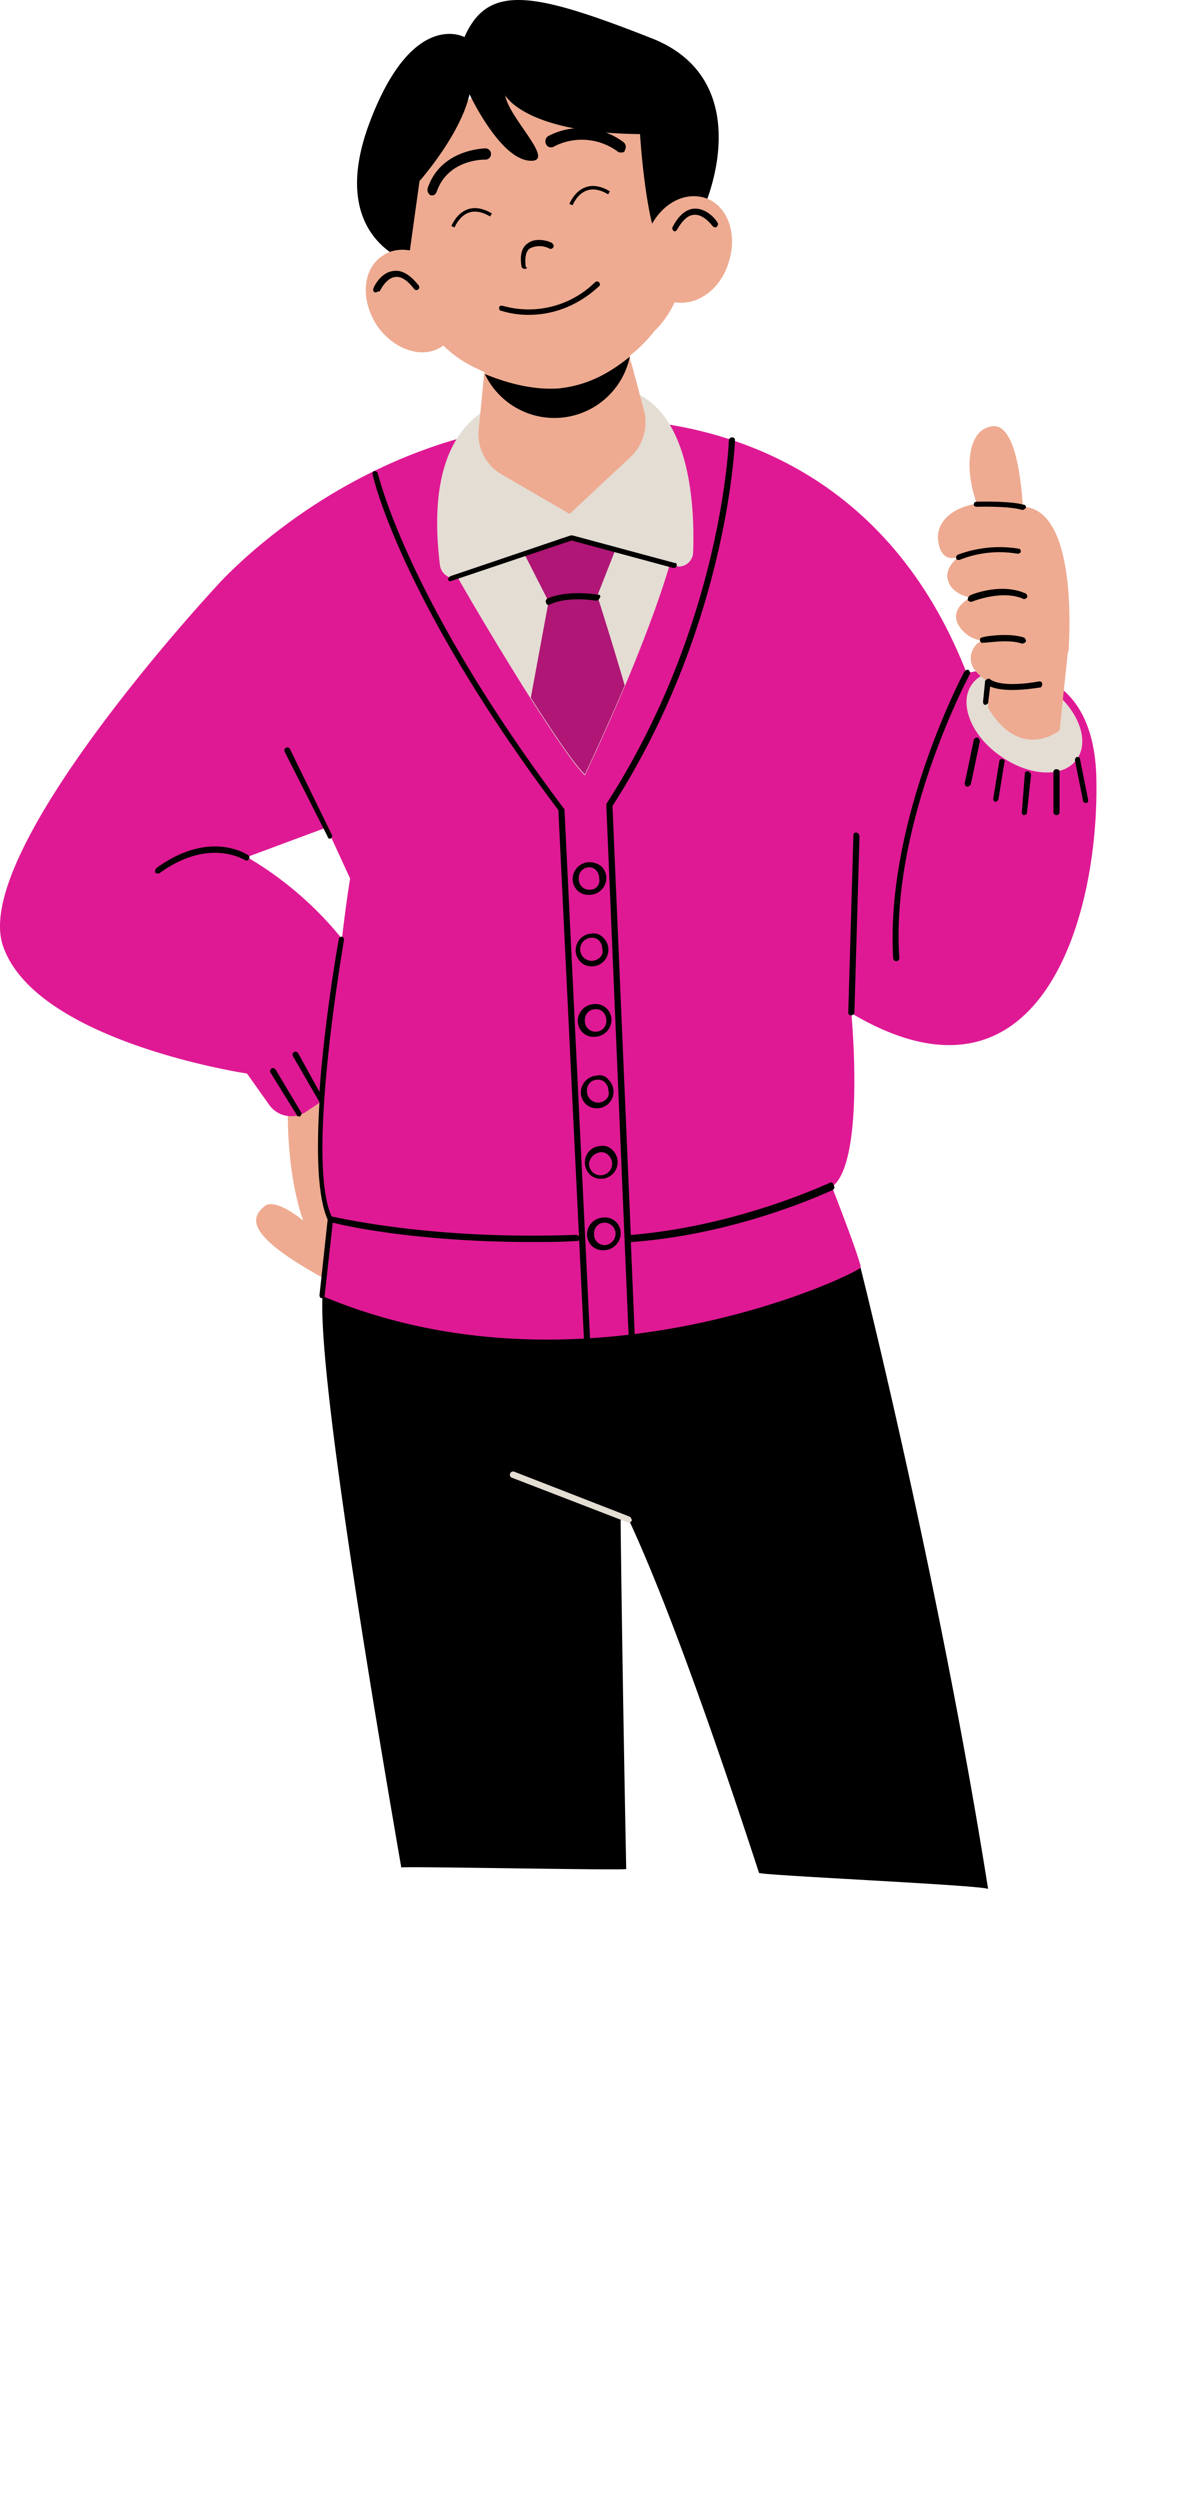 <svg id="Group_19692" data-name="Group 19692" xmlns="http://www.w3.org/2000/svg" xmlns:xlink="http://www.w3.org/1999/xlink" width="296.986" height="616.961" viewBox="0 0 296.986 616.961">
  <defs>
    <clipPath id="clip-path">
      <rect id="Rectangle_24707" data-name="Rectangle 24707" width="296.986" height="616.961" fill="none"/>
    </clipPath>
  </defs>
  <g id="Group_19691" data-name="Group 19691" clip-path="url(#clip-path)">
    <path id="Path_83171" data-name="Path 83171" d="M178.044,187.776c1.286,5.145,19.849,79.669,31.492,153.368-1.362-.952-57.706-3.427-56.56-4-10.653-32.619-22.623-66.7-32.141-87.114a1.056,1.056,0,0,0-2.017.506c.127,12.727.64,48.656,1.379,85.672.291.422-55.835-.725-55.529-.36-9.952-57.462-20.449-123.561-19.442-141.262,2.017-33.016,119.461-44.358,132.818-7.309-.252,0-.252.252,0,.5" transform="translate(34.398 125.068)"/>
    <path id="Path_83172" data-name="Path 83172" d="M70.183,142.388s12.853,80.4-13.105,67.04-21.926-17.643-19.153-20.163C40.7,187,47.5,192.794,47.5,192.794c-5.294-15.374-3.529-35.031-3.529-35.031Z" transform="translate(27.336 108.457)" fill="#eeab91"/>
    <path id="Path_83173" data-name="Path 83173" d="M270.661,147.4c-.758-34.78-32.008-25.959-32.008-25.959-28.226-72.33-99.046-62.25-99.046-62.25-53.177,2.521-86.445,41.081-86.445,41.081S-7.325,165.3.74,188.734c8.065,23.691,60.234,31.5,60.234,31.5l5.544,7.813a6.677,6.677,0,0,0,8.821,1.765l4.536-3.025c0,1.008-.252,2.267-.252,3.277-1.763,21.17,2.017,26.211,2.017,26.211l-2.017,18.9c64.771,27.218,132.566-5.8,132.818-7.057s-7.056-19.909-7.056-19.909c8.315-6.05,4.788-42.845,4.788-42.845,46.372,27.47,61.242-23.186,60.486-57.967M60.975,166.807,80.633,159.5l5.8,12.6s-1.008,6.05-2.017,14.871a85.934,85.934,0,0,0-23.438-20.163" transform="translate(0 44.722)" fill="#df1994"/>
    <path id="Path_83174" data-name="Path 83174" d="M121.271,80.674c-.252,10.332-7.561,29.739-14.113,45.366-5.294,12.348-9.83,21.926-9.83,21.926-2.267-2.017-7.559-9.83-13.357-18.9C73.89,113.186,62.3,93.276,61.792,91.258V90.5c3.025-36.795,60.486-47.885,59.479-9.829" transform="translate(47.067 43.401)" fill="#e4ddd4"/>
    <path id="Path_83175" data-name="Path 83175" d="M98.989,116.533c-5.292,12.35-9.829,21.926-9.829,21.926-2.269-2.015-7.561-9.829-13.357-18.9L80.088,96.37a2.271,2.271,0,0,0-.252-1.26L72.778,81.249a1.643,1.643,0,0,1,.5-2.269l9.829-9.325a2.321,2.321,0,0,1,2.521-.252l11.594,8.065a2.032,2.032,0,0,1,.756,2.267L92.437,93.851a1.137,1.137,0,0,0,0,1.26c1.008,3.025,4.283,13.609,6.552,21.422" transform="translate(55.236 52.656)" fill="#af1675"/>
    <path id="Path_83176" data-name="Path 83176" d="M90.425,56.613c33.268-12.35,34.528,25.2,34.024,38.56a3.589,3.589,0,0,1-4.536,3.277L94.457,91.645a4.3,4.3,0,0,0-2.521,0l-24.949,9.577A3.716,3.716,0,0,1,61.945,98.2C56.653,55.353,83.619,56.109,88.661,56.613c.5.252,1.26,0,1.763,0" transform="translate(46.662 41.251)" fill="#e4ddd4"/>
    <path id="Path_83177" data-name="Path 83177" d="M113.071,79.528h0a7.378,7.378,0,0,0,.5,2.269l3.025,11.34a11.791,11.791,0,0,1-3.277,11.342L98.2,118.592l-16.886-9.829a11.483,11.483,0,0,1-5.546-11.09L77.031,84.82a2.271,2.271,0,0,1,.252-1.26h-.252L75.518,82.8C64.682,78.016,57.373,66.423,55.861,53.317,53.844,32.4,69.218,12.994,87.868,10.977c18.651-1.763,37.3,13.609,39.316,34.528,1.009,10.586-1.26,21.422-8.065,27.976a34.323,34.323,0,0,1-6.048,6.048" transform="translate(42.414 8.256)" fill="#eeab91"/>
    <path id="Path_83178" data-name="Path 83178" d="M65.456,44.687,62.683,64.6s-20.161-6.05-9.577-34.276S76.546,9.152,76.546,9.152c5.8-13.105,16.632-11.342,46.12.252C152.4,21,134.511,59.306,128.211,62.833s-8.317-29.739-8.317-29.739c-28.48-.252-33.268-9.577-33.268-9.577.756,5.546,13.105,16.886,5.8,16.13S77.805,23.265,77.805,23.265c-2.269,10.082-12.35,21.422-12.35,21.422M99.984,95.849c-6.3.5-12.853-1.26-18.4-3.529a19.02,19.02,0,0,0,35.787-4.284c-5.292,4.284-10.584,7.057-17.39,7.813" transform="translate(38.111 0)"/>
    <path id="Path_83179" data-name="Path 83179" d="M140.891,43.663c-2.015,7.057-8.317,11.342-14.113,9.83-5.544-1.765-8.317-8.821-6.3-15.878,2.269-7.057,8.317-11.342,14.115-9.829s8.569,8.821,6.3,15.876M53.942,59.289c4.033,6.048,11.342,8.569,16.13,5.292s5.544-10.836,1.512-17.138c-4.033-6.048-11.342-8.569-16.13-5.292-5.04,3.277-5.544,10.838-1.512,17.138" transform="translate(39.04 20.934)" fill="#eeab91"/>
    <path id="Path_83180" data-name="Path 83180" d="M113.387,23.982a.927.927,0,0,1-.758-.252A14.94,14.94,0,0,0,97,22.471a1.363,1.363,0,0,1-2.017-.5,1.582,1.582,0,0,1,.5-2.017,17.478,17.478,0,0,1,18.651,1.513,1.525,1.525,0,0,1,.252,2.015c0,.5-.5.5-1.008.5M68.021,33.56c2.773-7.813,11.342-7.813,11.846-7.813a1.392,1.392,0,0,0,.252-2.773s-11.09,0-14.365,9.829a1.536,1.536,0,0,0,.756,1.765h.5c.252,0,.756-.252,1.008-1.008m59.227,9.577c1.512-2.521,2.771-3.781,4.536-3.781,2.267,0,4.284,2.773,4.284,2.773.252.252.756.5,1.008.252s.5-.758.252-1.009c0-.252-2.267-3.527-5.544-3.527-2.017,0-4.033,1.512-5.546,4.536-.252.252,0,.756.254,1.008h.252c0,.252.252,0,.5-.252M52.9,58.51h-.254c-.252-.252-.5-.5-.252-1.008,0-.252,1.765-4.033,5.042-4.284,2.015-.252,4.031,1.008,6.048,3.529a.713.713,0,0,1-1.008,1.008c-1.765-2.267-3.277-3.277-4.788-3.025-2.269.254-3.781,3.529-3.781,3.529-.5,0-.756.252-1.008.252m37.8,5.546a22.237,22.237,0,0,1-6.8-1.009c-.5,0-.5-.5-.5-.756,0-.5.5-.5.756-.5a23.392,23.392,0,0,0,22.934-5.8A.713.713,0,0,1,108.093,57c-.252,0-6.552,7.057-17.39,7.057M89.7,52.714c-.252,0-.756-.252-.756-.5-.5-2.773,0-4.788,1.512-5.8,2.269-1.765,6.05-.254,6.05,0,.252.252.5.5.252,1.008-.252.252-.5.5-1.009.252a5.276,5.276,0,0,0-4.788,0c-1.008.756-1.26,2.267-1.008,4.536.5.252.252.5-.252.5" transform="translate(39.83 13.648)"/>
    <path id="Path_83181" data-name="Path 83181" d="M162.711,115.728c-3.277,4.788-11.846,4.284-18.9-.756-7.309-5.04-10.334-13.105-7.057-17.642,3.277-4.788,11.846-4.284,18.9.756,7.309,5.04,10.334,13.105,7.057,17.642" transform="translate(103.162 71.606)" fill="#e4ddd4"/>
    <path id="Path_83182" data-name="Path 83182" d="M163.743,114.14a3.2,3.2,0,0,1-.252,1.512l-2.017,19.155s-9.577,7.813-17.642-5.544v-6.554a10.347,10.347,0,0,1-3.779-3.529,4.83,4.83,0,0,1,2.267-6.552,7.764,7.764,0,0,1-6.048-4.284c-1.765-4.033,3.275-6.3,3.275-6.3s-4.536-.756-5.544-4.033c-1.26-3.277,2.521-6.048,2.521-6.048s-4.284,2.015-5.042-4.033c-.5-4.033,2.773-8.065,9.578-9.073-3.277-8.821-2.269-18.651,4.033-19.155,5.292-.252,6.8,12.35,7.308,19.659a16.1,16.1,0,0,0,1.765.5c10.08,2.773,10.08,25.2,9.577,34.276" transform="translate(100.113 45.472)" fill="#eeab91"/>
    <path id="Path_83183" data-name="Path 83183" d="M57.777,227.863c.252.252,0,.756-.252,1.008h-.252c-.252,0-.506,0-.506-.252l-6.552-10.584c-.252-.254,0-.758.252-1.009s.756,0,1.008.252Zm67.794,30.243c-35.031,1.26-57.461-4.033-60.233-4.536-6.554-13.861,3.023-67.8,3.023-68.3s-.252-.756-.5-.756c-.5,0-.756.252-.756.5-.252,1.26-3.529,19.909-4.788,37.8l-5.292-9.578c-.252-.252-.506-.5-1.009-.252-.252.252-.5.5-.252,1.009l6.554,11.34c-.756,12.1-.5,23.439,2.015,28.984l-2.015,18.649c0,.5.252.756.5.756s.756-.252.756-.5l2.017-18.146c3.779,1.008,21.674,4.788,49.144,4.788,3.529,0,7.309,0,11.09-.252a.669.669,0,0,0,.756-.756c-.254-.5-.5-.756-1.009-.756m-3.023-105.348C83.736,101.093,76.93,70.6,76.678,70.094c0-.252-.5-.5-.756-.5-.5,0-.5.5-.5.756s6.8,31,45.868,82.918l6.3,130.3a.8.8,0,0,0,.756.756.669.669,0,0,0,.756-.756l-6.3-130.3c0-.254,0-.254-.252-.506M44.672,164.352c-.5-.252-9.577-6.3-22.684,3.277a1.515,1.515,0,0,0-.252,1.008c.252.252.252.252.506.252h.5c12.1-8.821,20.665-3.529,21.17-3.277a.734.734,0,0,0,.756-1.26m49.9-67.544h0l29.991-10.08,25.2,6.805c.252,0,.756-.252.756-.5,0-.506,0-.758-.5-.758l-25.2-6.8h-.5L94.572,95.549c-.252.252-.5.5-.5.756a.542.542,0,0,0,.5.5M64.329,159.816a.542.542,0,0,0,.5.5h.252c.254-.252.506-.5.254-1.008L55,138.141c-.252-.252-.5-.5-1.008-.252-.252.252-.5.5-.252,1.008Zm155.75-68.3h.252A26.464,26.464,0,0,1,234.7,90c.254,0,.756-.252.756-.5,0-.5-.252-.756-.5-.756a29.514,29.514,0,0,0-15.122,1.512c-.254.252-.506.5-.254,1.008,0,.252.254.252.5.252m4.536-13.105s7.815-.252,11.092.756h.25c.254,0,.5-.252.756-.5,0-.252,0-.756-.5-.756-3.53-1.008-11.344-.756-11.6-.756a.668.668,0,0,0-.756.756c0,.252.252.5.756.5m-93.5,21.674c-.252,0-7.561-1.26-12.6,1.008-.252.252-.5.506-.252,1.009a.542.542,0,0,0,.5.5h.252c4.536-2.269,11.594-1.008,11.594-1.008.252,0,.754-.254.754-.506.506-.5.254-1.008-.25-1.008m91.735.252a1.308,1.308,0,0,0-.5,1.008c0,.254.5.506.756.506h.25s7.309-3.025,12.6-.758c.254.252.756,0,1.009-.252s0-.756-.254-1.008c-6.048-2.773-13.607.252-13.861.5m8.067,40.325c-.506,0-.756.252-.756.5l-1.515,9.325c0,.252.252.756.506.756s.5-.252.756-.5l1.512-9.325c.254-.252,0-.5-.5-.756m6.3,3.023c-.5,0-.756.252-.756.5l-.754,9.578c0,.5.25.756.5.756s.756-.252.756-.5l1.008-9.325c0-.506-.252-.758-.758-1.009m2.773-22.178s-8.821,1.765-12.1-.5a.472.472,0,0,0-.756,0,.543.543,0,0,0-.5.5l-.5,5.04c0,.5.25.756.5.756s.756-.252.756-.5l.5-4.033c4.033,1.765,11.846.254,12.351.254.25,0,.5-.506.5-.758,0-.756-.5-.756-.756-.756m4.286,21.674a.667.667,0,0,0-.756.756v9.83a.756.756,0,1,0,1.512,0V143.685c0-.252-.254-.5-.756-.5m5.794-2.519c0-.506-.5-.506-.756-.506s-.5.506-.5.758l2.017,10.08c0,.252.25.5.754.5s.506-.5.506-.756ZM188.326,245.253c-.252,0-22.178,10.584-48.893,12.853-.252,0-.252,0-.252.252l-4.538-106.1c28.48-44.356,30.243-89.72,30.243-90.226a.668.668,0,0,0-.758-.756.8.8,0,0,0-.754.756c0,.506-1.763,45.618-30.243,89.722v.5l5.546,131.811a.756.756,0,1,0,1.512,0l-1.008-24.2h.252c27.217-2.015,49.4-12.853,49.648-12.853.25-.252.5-.5.25-1.008-.25-.756-.5-1.008-1.006-.756m34.526-125.509c.254-.252,0-.756-.252-1.008s-.756,0-1.006.252-19.661,37.047-17.642,70.819a.756.756,0,1,0,1.512,0c-2.269-33.268,17.136-69.559,17.388-70.063M194.88,158.808h0a.668.668,0,0,0-.758.756l-1.26,43.6a.667.667,0,0,0,.754.756.8.8,0,0,0,.756-.756l1.263-43.6c-.252-.5-.506-.756-.756-.756m29.736-23.439c-.25,0-.756.252-.756.5l-2.266,10.838c0,.252.25.756.5.756h.254c.25,0,.5-.252.756-.5l2.267-10.836c-.252-.254-.252-.758-.758-.758m11.092-23.186h0a1.305,1.305,0,0,0,1.006-.5,1.007,1.007,0,0,0-.5-1.008c-3.781-1.261-10.08-.252-10.334,0-.5,0-.5.5-.5.756s.5.756.758.5c0,.252,6.3-1.008,9.577.252" transform="translate(16.556 46.672)"/>
    <path id="Path_83184" data-name="Path 83184" d="M85.539,155.817a4.2,4.2,0,0,0-4.033,4.284,4.052,4.052,0,0,0,1.261,2.773,3.788,3.788,0,0,0,2.771,1.008h.252a4.2,4.2,0,0,0,4.033-4.284,3.9,3.9,0,0,0-4.284-3.781m.5,6.805a2.6,2.6,0,0,1-2.771-2.773,2.589,2.589,0,0,1,2.519-2.771h.252a2.288,2.288,0,0,1,1.765.756,2.861,2.861,0,0,1,.756,2.015,2.591,2.591,0,0,1-2.521,2.773M84.28,120.786a4.2,4.2,0,0,0-4.033,4.284,4.049,4.049,0,0,0,1.26,2.773,3.8,3.8,0,0,0,2.773,1.008h.252a4.2,4.2,0,0,0,4.033-4.284,4.053,4.053,0,0,0-1.26-2.773,4.846,4.846,0,0,0-3.025-1.008m.252,6.805a2.6,2.6,0,0,1-2.771-2.773,2.591,2.591,0,0,1,2.519-2.773,2.289,2.289,0,0,1,1.765.758,2.861,2.861,0,0,1,.756,2.015,2.278,2.278,0,0,1-2.269,2.773m.252,10.836a4.105,4.105,0,0,0-2.519,7.057,3.789,3.789,0,0,0,2.771,1.008h.252a4.106,4.106,0,0,0,2.521-7.057,3.243,3.243,0,0,0-3.025-1.008m2.269,5.8a2.854,2.854,0,1,1-2.017-4.79,2.286,2.286,0,0,1,1.765.758,2.861,2.861,0,0,1,.756,2.015,1.963,1.963,0,0,1-.5,2.017M86.3,173.459a4.2,4.2,0,0,0-4.033,4.284,4.046,4.046,0,0,0,1.26,2.773,3.79,3.79,0,0,0,2.773,1.008h.252a4.105,4.105,0,0,0,2.519-7.056,2.611,2.611,0,0,0-2.771-1.009m2.267,5.8a2.774,2.774,0,0,1-4.788-2.017,2.59,2.59,0,0,1,2.521-2.771h.252a2.287,2.287,0,0,1,1.763.756,2.861,2.861,0,0,1,.756,2.015,1.962,1.962,0,0,1-.5,2.017m-5.292,15.876a4.046,4.046,0,0,0,1.26,2.773,3.793,3.793,0,0,0,2.773,1.008h.252a4.1,4.1,0,0,0,2.519-7.056,3.237,3.237,0,0,0-3.023-1.009,3.979,3.979,0,0,0-3.781,4.284m4.033-2.771a2.287,2.287,0,0,1,1.763.756,2.854,2.854,0,1,1-4.788,2.015,3.221,3.221,0,0,1,3.025-2.771m.5,16.128a4.2,4.2,0,0,0-4.033,4.284,4.046,4.046,0,0,0,1.26,2.773,3.793,3.793,0,0,0,2.773,1.008h.252a4.2,4.2,0,0,0,4.033-4.284,3.847,3.847,0,0,0-4.284-3.781m.5,6.805a2.6,2.6,0,0,1-2.773-2.773,2.591,2.591,0,0,1,2.521-2.771,2.761,2.761,0,0,1,2.773,2.519,2.838,2.838,0,0,1-2.521,3.025" transform="translate(61.124 92.003)"/>
    <path id="Path_83185" data-name="Path 83185" d="M100.755,218.793h0L72.024,207.7a.8.8,0,1,1,.5-1.512l28.48,11.09a1.309,1.309,0,0,1,.5,1.008c-.252.252-.5.5-.756.5" transform="translate(54.477 157.057)" fill="#e4ddd4"/>
    <path id="Path_83187" data-name="Path 83187" d="M63.481,33.573s2.613-6.948,9.374-2.914" transform="translate(48.354 22.394)" fill="none" stroke="#000" stroke-miterlimit="10" stroke-width="0.861"/>
    <path id="Path_83188" data-name="Path 83188" d="M80.018,30.471s2.613-6.948,9.374-2.914" transform="translate(60.95 20.031)" fill="none" stroke="#000" stroke-miterlimit="10" stroke-width="0.861"/>
  </g>
</svg>
